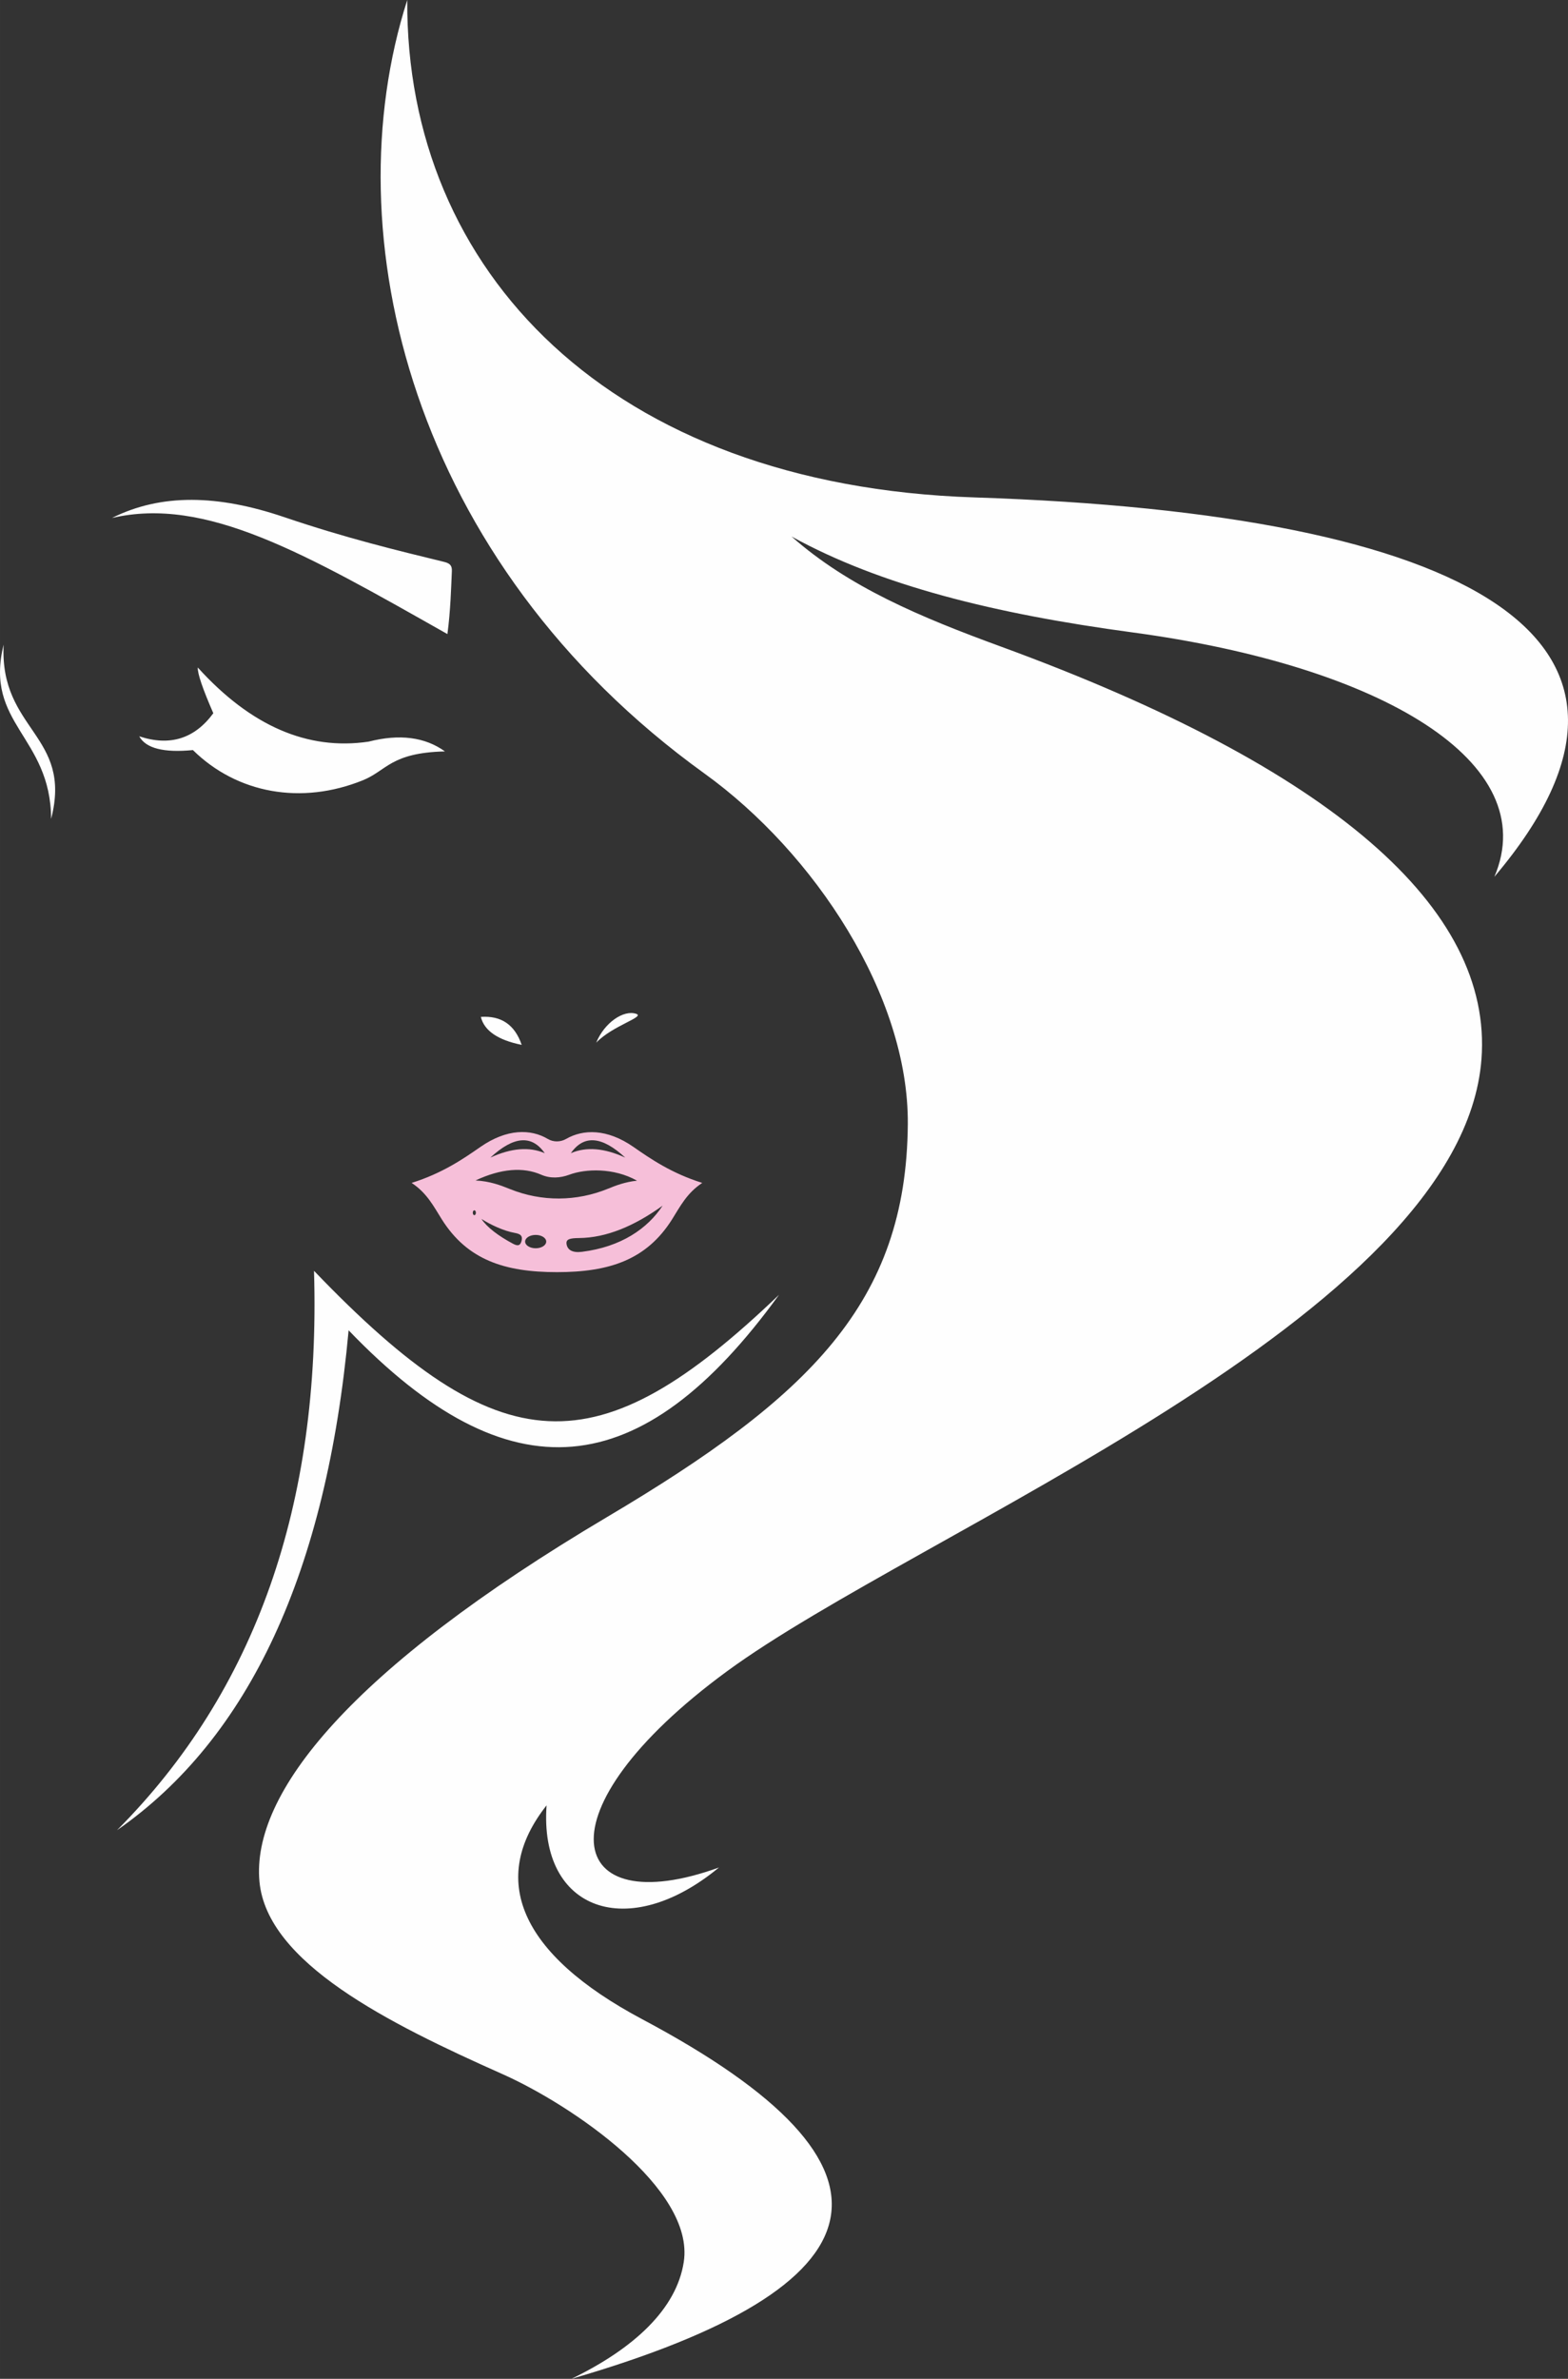 <?xml version="1.0" encoding="UTF-8"?> <svg xmlns="http://www.w3.org/2000/svg" xmlns:xlink="http://www.w3.org/1999/xlink" xml:space="preserve" width="49.652mm" height="75.287mm" version="1.1" shape-rendering="geometricPrecision" text-rendering="geometricPrecision" image-rendering="optimizeQuality" fill-rule="evenodd" clip-rule="evenodd" viewBox="0 0 69545 105451"><rect x="0" y="0" width="69545" height="105451" fill="#333333" stroke="none"/> <g id="Слой_x0020_1">  <g id="_3170959745840"> <path fill="#FEFEFE" d="M28493 89515c12375,6576 10864,11872 -3148,15936 2785,-1351 4663,-3100 4982,-5182 496,-3239 -4975,-6963 -8043,-8327 -5082,-2260 -10440,-4939 -10776,-8531 -366,-3905 4020,-9408 15411,-16159 8993,-5330 13281,-9504 13345,-17416 46,-5699 -4145,-12035 -9015,-15544 -13032,-9391 -16510,-23932 -13186,-34292 -75,12008 8981,21521 25152,22050 22046,722 31997,6274 23065,16817 2158,-5062 -4956,-9339 -16059,-10834 -6111,-822 -11168,-2078 -15115,-4251 2539,2246 5730,3579 9289,4881 14698,5377 21821,11595 21312,18289 -869,11439 -25006,20926 -33474,27142 -8449,6203 -7155,11155 -345,8690 -4023,3326 -7982,1922 -7646,-2755 -2564,3247 -1236,6570 4251,9486zm-13031 -30544c7128,7419 12980,6855 19090,-1574 -8052,7703 -12329,7585 -20625,-1063 311,10368 -2601,18634 -8738,24798 5869,-4082 9293,-11468 10273,-22161zm12753 -14030c416,138 -1042,517 -1771,1279 361,-886 1214,-1465 1771,-1279zm-6888 137c150,612 754,1026 1811,1240 -302,-890 -906,-1303 -1811,-1240zm-21166 -16501c-186,3802 3070,4002 2106,7724 -17,-3670 -2980,-4204 -2106,-7724zm9300 3040c-474,-1088 -704,-1763 -689,-2027 2347,2591 4873,3687 7577,3286 1367,-350 2496,-206 3386,433 -2410,58 -2578,850 -3641,1280 -2721,1100 -5571,595 -7538,-1339 -1295,126 -2089,-78 -2381,-610 1359,450 2454,109 3286,-1023zm10383 -3509c-6348,-3590 -10727,-6114 -14879,-5146 2187,-1095 4706,-1034 7637,-39 2772,940 5034,1481 7104,1987 287,70 344,197 335,414 -33,723 -57,1737 -197,2784z"></path> <path fill="#F6BFD9" d="M24701 56393c-2327,0 -3975,-546 -5107,-2342 -351,-558 -653,-1164 -1338,-1614 1361,-426 2290,-1065 3051,-1594 1175,-817 2237,-803 2991,-354 245,146 560,142 807,0 760,-438 1816,-463 2992,354 760,529 1689,1168 3050,1594 -685,450 -987,1056 -1338,1614 -1132,1796 -2780,2342 -5108,2342zm3029 -5078c-1032,-954 -1836,-1020 -2411,-196 683,-294 1487,-228 2411,196zm-4596 3684c-54,217 -158,252 -374,138 -655,-348 -1162,-734 -1407,-1102 430,269 986,530 1485,620 259,46 348,136 296,344zm625 -256c258,0 467,132 467,295 0,164 -209,296 -467,296 -259,0 -468,-132 -468,-296 0,-163 209,-295 468,-295zm-2721 -1092c38,0 69,48 69,108 0,60 -31,108 -69,108 -38,0 -69,-48 -69,-108 0,-60 31,-108 69,-108zm4090 1496c-32,-215 143,-262 551,-266 1216,-11 2452,-530 3710,-1436 -667,1017 -1843,1830 -3582,2047 -420,52 -641,-86 -679,-345zm1841 -2454c314,-129 748,-300 1284,-355 -1028,-580 -2287,-531 -3001,-265 -413,153 -847,176 -1250,0 -792,-346 -1772,-278 -2913,256 640,30 1123,217 1535,383 1403,565 2945,554 4345,-19zm-5220 -1378c1032,-954 1835,-1020 2411,-196 -684,-294 -1487,-228 -2411,196z"></path> </g> </g> </svg> 